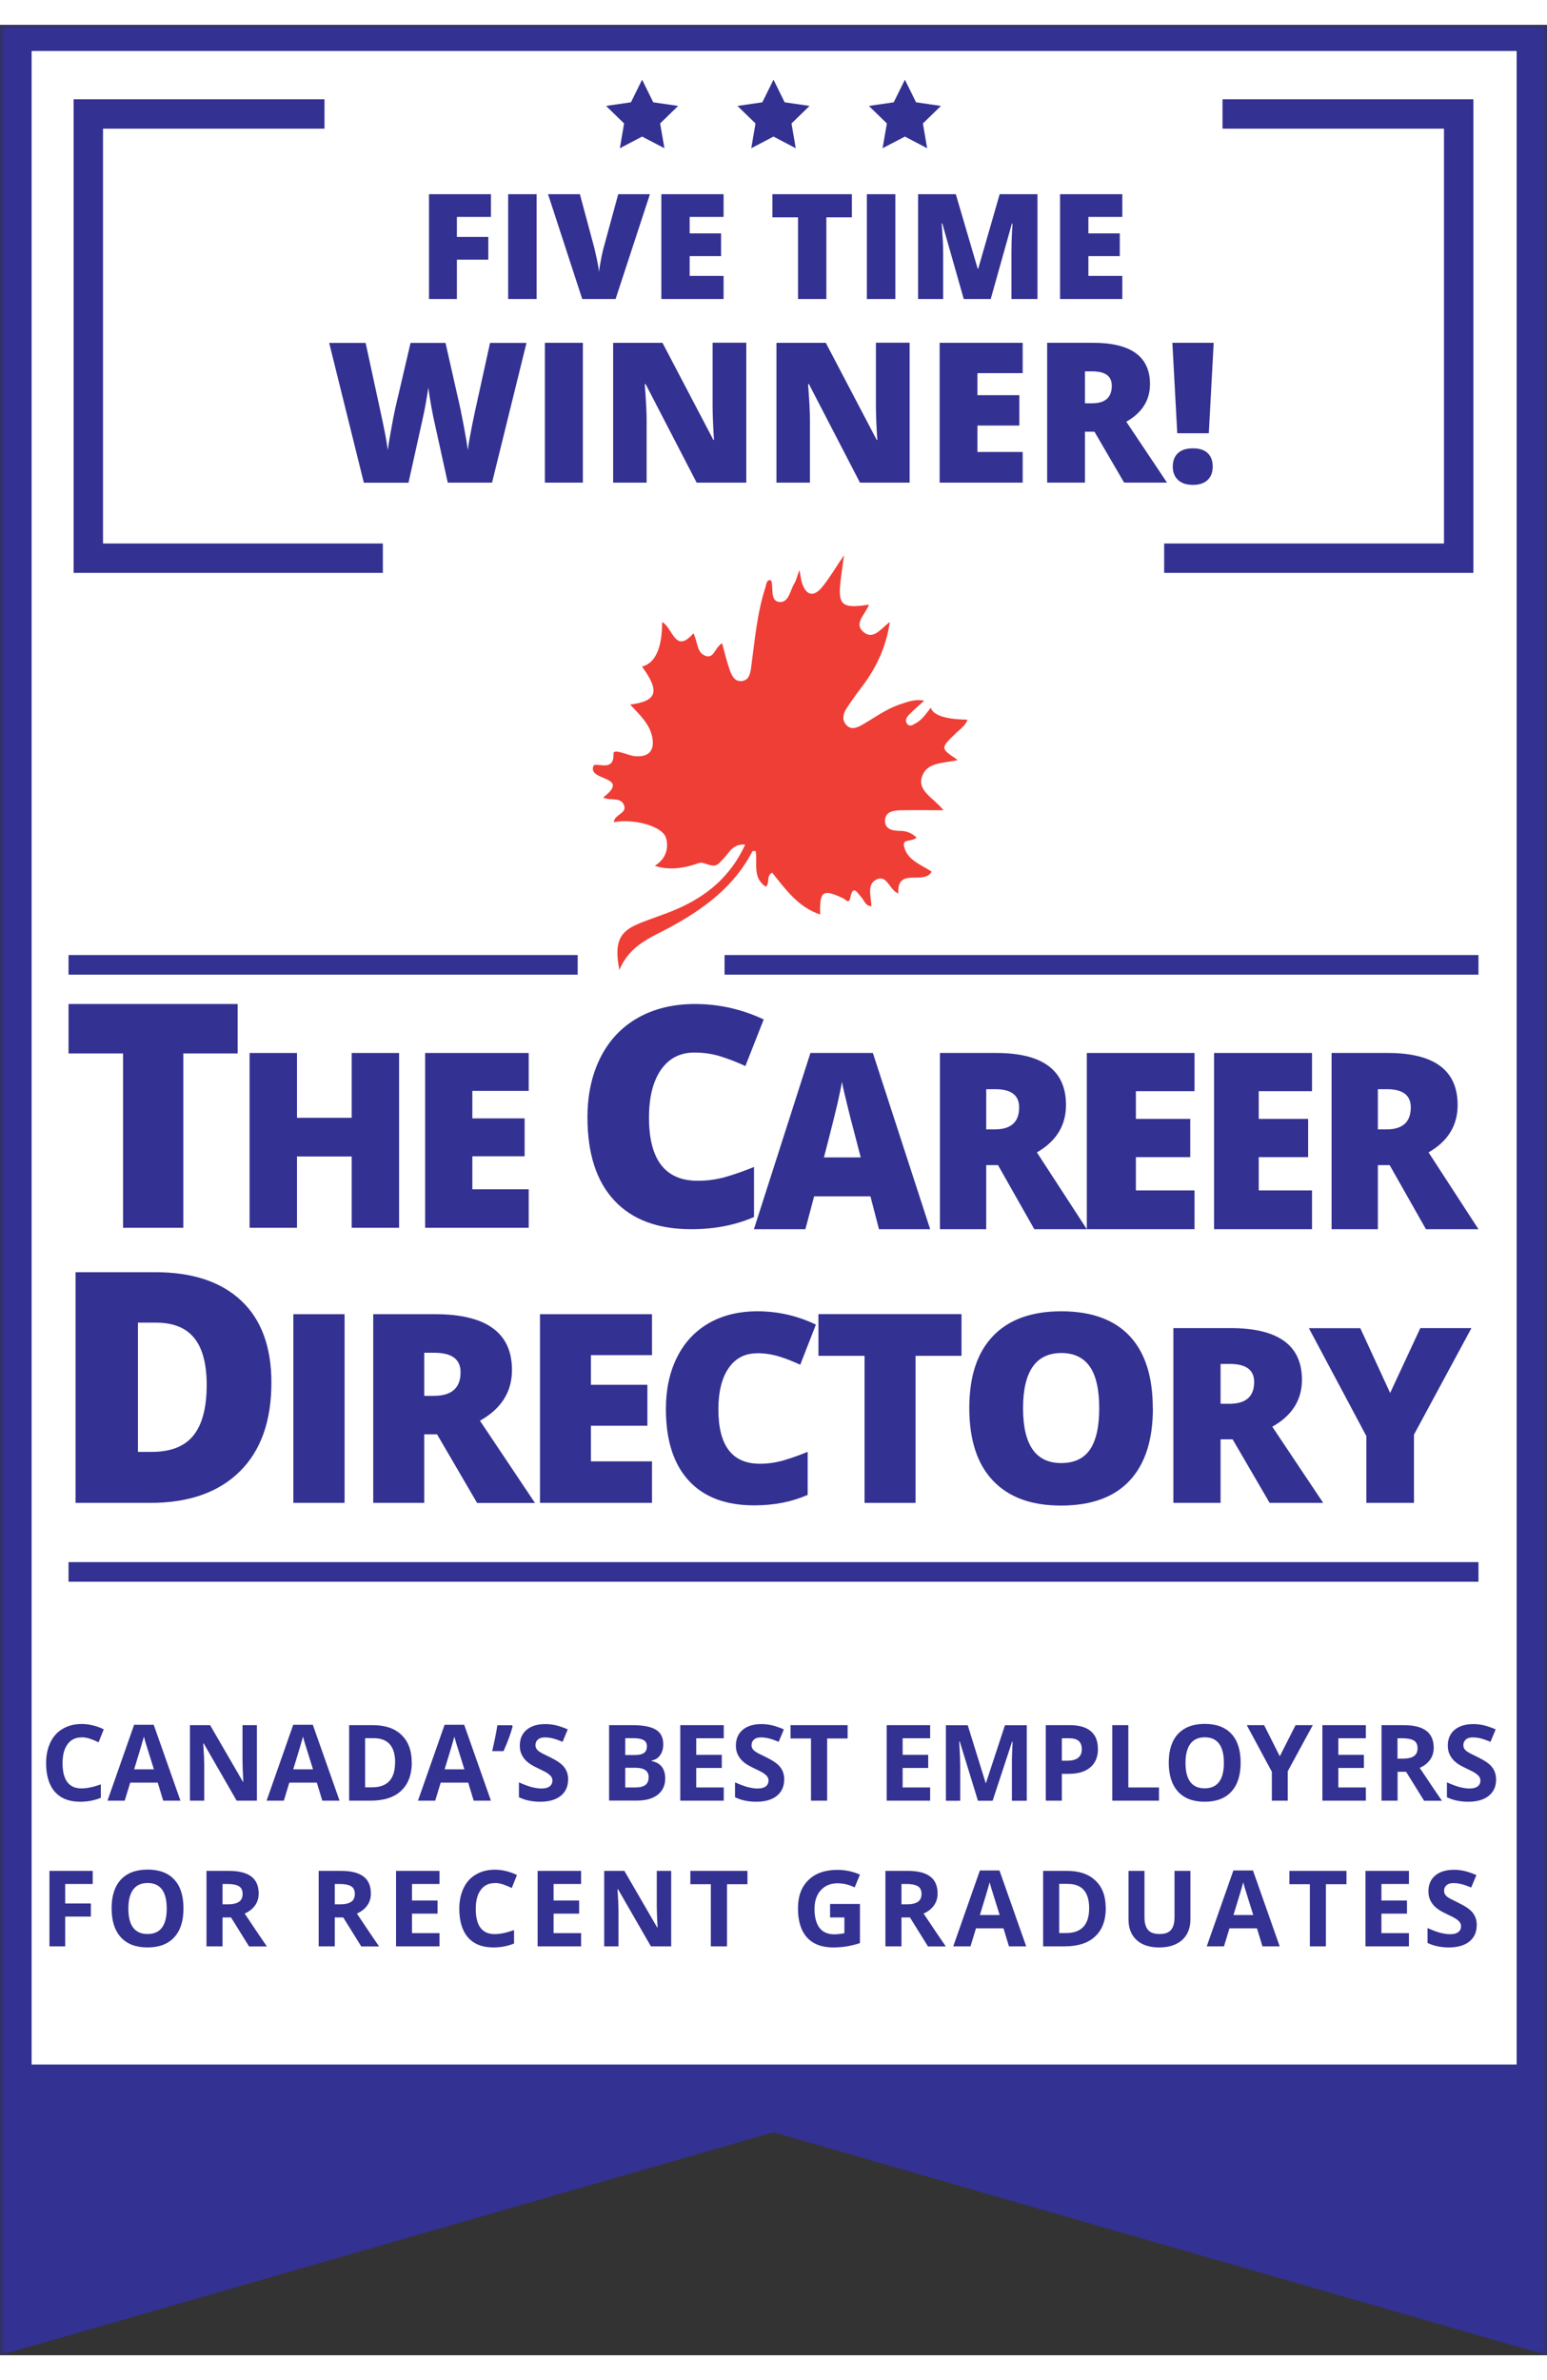 <svg width="78" height="120" viewBox="0 0 158 238" fill="none" xmlns="http://www.w3.org/2000/svg">
<rect x="0" y="0" width="158" height="238" fill="#333333" stroke="none"/>
<g clip-path="url(#clip0_1_54)">
<mask id="mask0_1_54" style="mask-type:luminance" maskUnits="userSpaceOnUse" x="0" y="0" width="158" height="238">
<path d="M158 0H0V238H158V0Z" fill="white"/>
</mask>
<g mask="url(#mask0_1_54)">
<path d="M0 0V238L79 215.23L158 238V0H0Z" fill="#333192"/>
<path d="M154.899 2.67H3.229V208.31H154.899V2.67Z" fill="white"/>
<path d="M65.58 5.6L66.72 7.91L69.26 8.28L67.42 10.07L67.86 12.6L65.58 11.41L63.31 12.6L63.74 10.07L61.9 8.28L64.44 7.91L65.58 5.6Z" fill="#333192"/>
<path d="M79 5.6L80.14 7.91L82.68 8.28L80.84 10.07L81.27 12.6L79 11.41L76.73 12.6L77.16 10.07L75.32 8.28L77.86 7.91L79 5.6Z" fill="#333192"/>
<path d="M92.42 5.6L93.56 7.91L96.1 8.28L94.26 10.07L94.69 12.6L92.42 11.41L90.14 12.6L90.58 10.07L88.74 8.28L91.28 7.91L92.42 5.6Z" fill="#333192"/>
<path d="M18.725 122.85H12.568V105.05H7V100H24.273V105.05H18.725V122.85Z" fill="#333192"/>
<path d="M40.76 122.852H35.92V115.572H30.332V122.852H25.492V105.002H30.332V111.622H35.92V105.002H40.76V122.852Z" fill="#333192"/>
<path d="M53.999 122.852H43.422V105.002H53.999V108.872H48.242V111.682H53.58V115.552H48.242V118.922H53.999V122.852Z" fill="#333192"/>
<path d="M70.913 104.957C69.456 104.957 68.326 105.544 67.503 106.72C66.691 107.895 66.284 109.521 66.284 111.598C66.284 115.908 67.939 118.053 71.26 118.053C72.261 118.053 73.232 117.916 74.174 117.642C75.116 117.368 76.057 117.034 77.009 116.643V121.756C75.116 122.579 72.985 123 70.596 123C67.176 123 64.559 122.02 62.736 120.061C60.912 118.102 60 115.271 60 111.569C60 109.257 60.446 107.219 61.328 105.466C62.21 103.713 63.479 102.361 65.134 101.42C66.79 100.48 68.742 100 70.982 100C73.431 100 75.77 100.529 78 101.577L76.127 106.338C75.294 105.946 74.451 105.623 73.619 105.358C72.786 105.094 71.884 104.957 70.923 104.957H70.913Z" fill="#333192"/>
<path d="M89.774 123L88.901 119.645H83.149L82.256 123H77L82.772 105H89.149L95 123H89.774ZM87.909 115.667L87.145 112.724C86.967 112.071 86.749 111.228 86.501 110.183C86.243 109.148 86.074 108.405 85.995 107.953C85.926 108.375 85.777 109.058 85.569 110.012C85.35 110.967 84.884 112.855 84.15 115.667H87.919H87.909Z" fill="#333192"/>
<path d="M100.725 116.455V123H96V105H101.735C106.49 105 108.873 106.775 108.873 110.314C108.873 112.402 107.882 114.015 105.902 115.155L111 123H105.637L101.931 116.455H100.735H100.725ZM100.725 112.805H101.608C103.255 112.805 104.088 112.059 104.088 110.556C104.088 109.316 103.275 108.701 101.657 108.701H100.725V112.815V112.805Z" fill="#333192"/>
<path d="M122 123H111V105H122V108.903H116.012V111.736H121.564V115.639H116.012V119.037H122V123Z" fill="#333192"/>
<path d="M134 123H124V105H134V108.903H128.557V111.736H133.604V115.639H128.557V119.037H134V123Z" fill="#333192"/>
<path d="M140.725 116.455V123H136V105H141.735C146.49 105 148.873 106.775 148.873 110.314C148.873 112.402 147.882 114.015 145.902 115.155L151 123H145.637L141.931 116.455H140.735H140.725ZM140.725 112.805H141.608C143.255 112.805 144.088 112.059 144.088 110.556C144.088 109.316 143.275 108.701 141.657 108.701H140.725V112.815V112.805Z" fill="#333192"/>
<path d="M27.719 138.671C27.719 142.601 26.639 145.631 24.469 147.761C22.299 149.891 19.259 150.951 15.339 150.951H7.719V127.391H15.869C19.649 127.391 22.569 128.361 24.629 130.291C26.689 132.221 27.719 135.021 27.719 138.671ZM21.109 138.901C21.109 136.741 20.679 135.141 19.829 134.101C18.979 133.061 17.679 132.541 15.939 132.541H14.089V145.741H15.509C17.439 145.741 18.859 145.181 19.759 144.061C20.659 142.941 21.109 141.221 21.109 138.911V138.901Z" fill="#333192"/>
<path d="M29.961 150.948V131.678H35.191V150.948H29.961Z" fill="#333192"/>
<path d="M43.329 143.938V150.948H38.119V131.678H44.429C49.669 131.678 52.289 133.578 52.289 137.378C52.289 139.608 51.199 141.338 49.019 142.558L54.639 150.958H48.729L44.639 143.948H43.319L43.329 143.938ZM43.329 140.018H44.309C46.129 140.018 47.039 139.218 47.039 137.608C47.039 136.278 46.149 135.618 44.359 135.618H43.329V140.018Z" fill="#333192"/>
<path d="M66.59 150.948H55.15V131.678H66.59V135.858H60.35V138.888H66.12V143.068H60.35V146.708H66.59V150.958V150.948Z" fill="#333192"/>
<path d="M77.31 135.673C76.07 135.673 75.1 136.183 74.41 137.193C73.72 138.203 73.37 139.603 73.37 141.393C73.37 145.103 74.78 146.953 77.6 146.953C78.45 146.953 79.28 146.833 80.08 146.593C80.88 146.353 81.68 146.073 82.49 145.733V150.133C80.88 150.843 79.06 151.203 77.03 151.203C74.12 151.203 71.89 150.363 70.34 148.673C68.79 146.983 68.01 144.543 68.01 141.353C68.01 139.353 68.39 137.603 69.14 136.093C69.89 134.583 70.97 133.423 72.38 132.603C73.79 131.793 75.45 131.383 77.36 131.383C79.44 131.383 81.43 131.833 83.33 132.743L81.73 136.843C81.02 136.513 80.31 136.223 79.59 136.003C78.87 135.783 78.11 135.663 77.3 135.663L77.31 135.673Z" fill="#333192"/>
<path d="M93.51 150.95H88.3V135.93H83.59V131.67H98.2V135.93H93.51V150.95Z" fill="#333192"/>
<path d="M117.748 141.293C117.748 144.533 116.948 147.003 115.358 148.693C113.768 150.383 111.438 151.223 108.368 151.223C105.298 151.223 103.028 150.373 101.418 148.683C99.808 146.993 98.998 144.513 98.998 141.273C98.998 138.033 99.798 135.613 101.408 133.923C103.008 132.233 105.348 131.383 108.398 131.383C111.448 131.383 113.788 132.223 115.368 133.903C116.948 135.583 117.738 138.043 117.738 141.303L117.748 141.293ZM104.488 141.293C104.488 145.023 105.788 146.883 108.378 146.883C109.698 146.883 110.678 146.433 111.308 145.523C111.938 144.613 112.268 143.203 112.268 141.293C112.268 139.383 111.948 137.943 111.298 137.023C110.648 136.103 109.688 135.643 108.408 135.643C105.798 135.643 104.488 137.523 104.488 141.283V141.293Z" fill="#333192"/>
<path d="M124.662 144.46V150.95H119.842V133.1H125.692C130.542 133.1 132.972 134.86 132.972 138.37C132.972 140.44 131.962 142.04 129.942 143.17L135.142 150.95H129.672L125.892 144.46H124.672H124.662ZM124.662 140.83H125.562C127.242 140.83 128.092 140.09 128.092 138.6C128.092 137.37 127.262 136.76 125.612 136.76H124.662V140.84V140.83Z" fill="#333192"/>
<path d="M141.982 139.72L145.062 133.1H150.282L144.412 143.98V150.95H139.552V144.13L133.682 133.11H138.932L141.982 139.73V139.72Z" fill="#333192"/>
<path d="M50.291 46.752H45.731L44.361 40.532C44.301 40.272 44.191 39.752 44.051 38.982C43.911 38.212 43.811 37.562 43.741 37.042C43.691 37.462 43.601 37.992 43.491 38.622C43.381 39.252 43.261 39.832 43.141 40.352C43.021 40.872 42.551 43.012 41.721 46.762H37.161L33.621 32.482H37.341L38.891 39.642C39.241 41.222 39.481 42.482 39.611 43.422C39.691 42.762 39.851 41.852 40.061 40.712C40.271 39.572 40.481 38.632 40.671 37.882L41.931 32.482H45.501L46.721 37.882C46.931 38.752 47.141 39.752 47.351 40.882C47.561 42.012 47.711 42.862 47.781 43.422C47.861 42.702 48.101 41.442 48.471 39.662L50.051 32.482H53.771L50.251 46.762L50.291 46.752Z" fill="#333192"/>
<path d="M55.65 46.751V32.471H59.53V46.751H55.65Z" fill="#333192"/>
<path d="M76.211 46.753H71.151L65.941 36.693H65.851C65.971 38.273 66.041 39.483 66.041 40.313V46.753H62.621V32.473H67.661L72.861 42.393H72.921C72.831 40.953 72.781 39.803 72.781 38.923V32.463H76.221V46.743L76.211 46.753Z" fill="#333192"/>
<path d="M92.891 46.753H87.831L82.621 36.693H82.531C82.651 38.273 82.721 39.483 82.721 40.313V46.753H79.301V32.473H84.341L89.541 42.393H89.601C89.511 40.953 89.461 39.803 89.461 38.923V32.463H92.901V46.743L92.891 46.753Z" fill="#333192"/>
<path d="M104.449 46.751H95.969V32.471H104.449V35.571H99.829V37.821H104.109V40.921H99.829V43.621H104.449V46.761V46.751Z" fill="#333192"/>
<path d="M110.811 41.551V46.751H106.951V32.471H111.631C115.511 32.471 117.451 33.881 117.451 36.691C117.451 38.341 116.641 39.621 115.031 40.531L119.191 46.751H114.811L111.781 41.551H110.801H110.811ZM110.811 38.651H111.531C112.881 38.651 113.551 38.051 113.551 36.861C113.551 35.881 112.891 35.391 111.571 35.391H110.811V38.651Z" fill="#333192"/>
<path d="M123.458 41.711H120.238L119.738 32.471H123.958L123.458 41.711ZM119.778 45.121C119.778 44.531 119.958 44.071 120.308 43.741C120.658 43.411 121.168 43.251 121.838 43.251C122.508 43.251 123.008 43.411 123.348 43.741C123.688 44.071 123.858 44.531 123.858 45.121C123.858 45.711 123.678 46.161 123.328 46.491C122.978 46.821 122.478 46.981 121.838 46.981C121.198 46.981 120.688 46.821 120.328 46.491C119.968 46.161 119.778 45.701 119.778 45.121Z" fill="#333192"/>
<path d="M150.48 55.97H118.9V52.97H147.48V10.6H124.86V7.6H150.48V55.97Z" fill="#333192"/>
<path d="M39.102 55.97H7.521V7.6H33.142V10.6H10.521V52.97H39.102V55.97Z" fill="#333192"/>
<path d="M151 157H7V159H151V157Z" fill="#333192"/>
<path d="M59 95H7V97H59V95Z" fill="#333192"/>
<path d="M151 95H74V97H151V95Z" fill="#333192"/>
<path d="M94.37 69.04C93.769 69.59 93.26 70.02 92.809 70.49C92.579 70.73 92.4 71.08 92.65 71.39C92.93 71.73 93.24 71.48 93.54 71.32C94.189 70.96 94.59 70.35 95.059 69.74C95.326 70.52 96.576 70.927 98.809 70.96C98.609 71.59 98.059 71.92 97.639 72.33C96.029 73.89 96.019 73.88 97.82 75.08C96.439 75.44 94.6 75.23 94.139 76.88C93.749 78.29 95.379 78.97 96.359 80.21C94.779 80.21 93.419 80.19 92.07 80.21C91.34 80.23 90.439 80.3 90.389 81.22C90.34 82.15 91.169 82.32 91.95 82.32C92.59 82.32 93.129 82.54 93.609 83C93.2 83.45 92.18 83.11 92.32 83.83C92.609 85.31 94.059 85.75 95.15 86.48C94.4 87.91 91.57 85.95 91.749 88.72C90.82 88.35 90.6 86.71 89.469 87.31C88.519 87.81 88.969 89.02 88.999 90.02C88.359 89.97 88.269 89.4 87.96 89.08C87.59 88.7 87.129 87.72 86.85 89.13C86.7 89.84 86.389 89.34 86.18 89.24C84.04 88.21 83.689 88.43 83.769 90.86C81.51 90.11 80.219 88.27 78.859 86.58C78.21 86.96 78.669 87.62 78.219 88.02C76.82 87.11 77.389 85.62 77.18 84.38C77.04 84.39 76.87 84.36 76.84 84.41C74.99 88.01 71.9 90.27 68.46 92.15C66.519 93.21 64.329 93.94 63.26 96.53C62.719 93.72 63.23 92.63 65.219 91.8C66.51 91.26 67.859 90.86 69.139 90.3C72.189 88.98 74.62 86.97 76.109 83.72C74.87 83.63 74.51 84.48 73.98 85.06C73.1 86.03 73.109 86.01 71.779 85.59C71.51 85.5 71.139 85.7 70.82 85.79C69.559 86.16 68.299 86.34 66.87 85.89C68.029 85.18 68.329 84.04 68.01 83.01C67.639 81.81 64.669 81.05 62.7 81.43C62.7 80.62 64.18 80.55 63.69 79.6C63.3 78.84 62.34 79.28 61.599 78.91C64.59 76.62 59.809 77.3 60.65 75.61C61.209 75.4 62.719 76.24 62.66 74.45C62.65 74.07 63.2 74.25 63.51 74.33C63.989 74.45 64.469 74.67 64.96 74.7C66.32 74.78 66.889 74.04 66.609 72.71C66.309 71.32 65.29 70.43 64.359 69.42C67.129 69.06 67.419 68.08 65.57 65.54C66.93 65.187 67.616 63.673 67.629 61C68.71 61.52 68.93 64.33 70.82 62.14C71.279 63.02 71.139 64.19 72.139 64.47C72.939 64.69 73.01 63.58 73.749 63.16C73.999 64.07 74.21 64.95 74.499 65.8C74.7 66.38 74.969 67.06 75.71 67.02C76.469 66.98 76.629 66.28 76.71 65.66C77.09 62.89 77.309 60.09 78.189 57.41C78.269 57.15 78.249 56.84 78.559 56.7C78.629 56.73 78.769 56.74 78.779 56.79C78.999 57.55 78.65 58.82 79.57 58.94C80.57 59.07 80.689 57.74 81.15 57.01C81.32 56.74 81.379 56.4 81.65 55.68C81.79 56.38 81.809 56.71 81.919 57.03C82.35 58.29 83.109 58.47 83.969 57.42C84.71 56.52 85.29 55.51 86.2 54.17C86.059 55.23 85.96 55.89 85.879 56.55C85.529 59.26 85.93 59.66 88.749 59.21C88.43 60.17 87.15 61.11 88.18 62C89.2 62.87 89.96 61.66 90.879 60.99C90.499 63.6 89.46 65.74 87.96 67.69C87.419 68.4 86.9 69.13 86.419 69.88C86.109 70.37 85.99 70.95 86.389 71.45C86.9 72.08 87.559 71.77 88.07 71.48C89.379 70.73 90.59 69.81 92.059 69.35C92.73 69.14 93.389 68.85 94.359 69.01L94.37 69.04Z" fill="#EF3E36"/>
<path d="M8.329 174.901C7.709 174.901 7.239 175.131 6.899 175.601C6.559 176.061 6.389 176.701 6.389 177.531C6.389 179.251 7.039 180.111 8.329 180.111C8.869 180.111 9.529 179.971 10.299 179.701V181.071C9.669 181.331 8.959 181.471 8.179 181.471C7.059 181.471 6.199 181.131 5.599 180.451C5.009 179.771 4.709 178.791 4.709 177.521C4.709 176.721 4.859 176.021 5.149 175.411C5.439 174.801 5.859 174.341 6.409 174.021C6.959 173.701 7.599 173.531 8.339 173.531C9.079 173.531 9.839 173.711 10.599 174.071L10.069 175.401C9.779 175.261 9.489 175.141 9.199 175.041C8.909 174.941 8.619 174.891 8.339 174.891L8.329 174.901ZM16.669 181.361L16.109 179.521H13.299L12.739 181.361H10.979L13.699 173.611H15.699L18.429 181.361H16.669ZM15.719 178.161C15.199 176.501 14.909 175.551 14.839 175.341C14.779 175.121 14.729 174.951 14.699 174.821C14.579 175.271 14.249 176.381 13.699 178.161H15.709H15.719ZM26.249 181.361H24.169L20.809 175.521H20.759C20.829 176.551 20.859 177.291 20.859 177.731V181.361H19.399V173.651H21.459L24.809 179.431H24.849C24.799 178.431 24.769 177.721 24.769 177.301V173.651H26.239V181.361H26.249ZM32.919 181.361L32.359 179.521H29.549L28.989 181.361H27.229L29.949 173.611H31.949L34.679 181.361H32.919ZM31.969 178.161C31.449 176.501 31.159 175.551 31.089 175.341C31.029 175.121 30.979 174.951 30.949 174.821C30.829 175.271 30.499 176.381 29.949 178.161H31.959H31.969ZM42.059 177.431C42.059 178.701 41.699 179.671 40.969 180.351C40.249 181.031 39.209 181.361 37.839 181.361H35.659V173.651H38.079C39.339 173.651 40.319 173.981 41.009 174.651C41.699 175.321 42.049 176.241 42.049 177.441L42.059 177.431ZM40.359 177.471C40.359 175.811 39.629 174.981 38.159 174.981H37.289V180.001H37.989C39.569 180.001 40.349 179.151 40.349 177.461L40.359 177.471ZM48.379 181.361L47.819 179.521H45.009L44.449 181.361H42.689L45.409 173.611H47.409L50.139 181.361H48.379ZM47.429 178.161C46.909 176.501 46.619 175.551 46.549 175.341C46.489 175.121 46.439 174.951 46.409 174.821C46.289 175.271 45.959 176.381 45.409 178.161H47.419H47.429ZM52.289 173.651L52.359 173.771C52.179 174.461 51.869 175.311 51.429 176.301H50.269C50.509 175.261 50.689 174.381 50.799 173.661H52.279L52.289 173.651ZM58.019 179.221C58.019 179.921 57.769 180.461 57.269 180.871C56.769 181.271 56.069 181.471 55.179 181.471C54.359 181.471 53.629 181.321 52.999 181.011V179.491C53.519 179.721 53.959 179.891 54.319 179.981C54.679 180.071 55.009 180.121 55.309 180.121C55.669 180.121 55.939 180.051 56.129 179.911C56.319 179.771 56.419 179.571 56.419 179.301C56.419 179.151 56.379 179.021 56.289 178.901C56.209 178.781 56.079 178.671 55.919 178.561C55.759 178.451 55.429 178.281 54.919 178.041C54.449 177.821 54.099 177.611 53.859 177.401C53.619 177.201 53.439 176.961 53.299 176.691C53.159 176.421 53.089 176.101 53.089 175.741C53.089 175.061 53.319 174.521 53.779 174.131C54.239 173.741 54.879 173.541 55.699 173.541C56.099 173.541 56.479 173.591 56.849 173.681C57.219 173.781 57.599 173.911 57.989 174.081L57.459 175.351C57.049 175.181 56.709 175.061 56.439 175.001C56.169 174.931 55.909 174.901 55.649 174.901C55.339 174.901 55.099 174.971 54.939 175.121C54.769 175.261 54.689 175.451 54.689 175.681C54.689 175.821 54.719 175.951 54.789 176.061C54.859 176.171 54.959 176.271 55.109 176.371C55.259 176.471 55.599 176.651 56.149 176.911C56.869 177.261 57.369 177.601 57.629 177.951C57.899 178.301 58.029 178.721 58.029 179.221H58.019ZM62.219 173.651H64.619C65.709 173.651 66.509 173.811 66.999 174.121C67.499 174.431 67.739 174.921 67.739 175.601C67.739 176.061 67.629 176.441 67.409 176.731C67.199 177.031 66.909 177.201 66.549 177.261V177.311C67.039 177.421 67.389 177.621 67.609 177.921C67.829 178.221 67.939 178.621 67.939 179.111C67.939 179.811 67.679 180.361 67.169 180.761C66.659 181.151 65.969 181.351 65.099 181.351H62.209V173.641L62.219 173.651ZM63.859 176.701H64.809C65.249 176.701 65.569 176.631 65.769 176.491C65.969 176.351 66.069 176.131 66.069 175.811C66.069 175.511 65.959 175.301 65.739 175.181C65.529 175.051 65.179 174.981 64.719 174.981H63.859V176.701ZM63.859 178.001V180.011H64.929C65.379 180.011 65.709 179.921 65.929 179.751C66.139 179.581 66.249 179.311 66.249 178.961C66.249 178.321 65.789 178.001 64.879 178.001H63.869H63.859ZM73.919 181.361H69.479V173.651H73.919V174.991H71.109V176.681H73.719V178.021H71.109V180.011H73.919V181.361ZM80.089 179.221C80.089 179.921 79.839 180.461 79.339 180.871C78.839 181.271 78.139 181.471 77.249 181.471C76.429 181.471 75.699 181.321 75.069 181.011V179.491C75.589 179.721 76.029 179.891 76.389 179.981C76.749 180.071 77.079 180.121 77.379 180.121C77.739 180.121 78.009 180.051 78.199 179.911C78.389 179.771 78.489 179.571 78.489 179.301C78.489 179.151 78.449 179.021 78.359 178.901C78.279 178.781 78.149 178.671 77.989 178.561C77.829 178.451 77.499 178.281 76.989 178.041C76.519 177.821 76.169 177.611 75.929 177.401C75.689 177.201 75.509 176.961 75.369 176.691C75.229 176.421 75.159 176.101 75.159 175.741C75.159 175.061 75.389 174.521 75.849 174.131C76.309 173.741 76.949 173.541 77.769 173.541C78.169 173.541 78.549 173.591 78.919 173.681C79.289 173.781 79.669 173.911 80.059 174.081L79.529 175.351C79.119 175.181 78.779 175.061 78.509 175.001C78.239 174.931 77.979 174.901 77.719 174.901C77.409 174.901 77.169 174.971 77.009 175.121C76.839 175.261 76.759 175.451 76.759 175.681C76.759 175.821 76.789 175.951 76.859 176.061C76.929 176.171 77.029 176.271 77.179 176.371C77.329 176.471 77.669 176.651 78.219 176.911C78.939 177.261 79.439 177.601 79.699 177.951C79.969 178.301 80.099 178.721 80.099 179.221H80.089ZM84.469 181.361H82.829V175.011H80.739V173.651H86.569V175.011H84.479V181.361H84.469ZM94.999 181.361H90.559V173.651H94.999V174.991H92.189V176.681H94.799V178.021H92.189V180.011H94.999V181.361ZM99.879 181.361L98.019 175.311H97.969C98.039 176.541 98.069 177.361 98.069 177.781V181.371H96.609V173.661H98.839L100.669 179.561H100.699L102.639 173.661H104.869V181.371H103.349V177.721C103.349 177.551 103.349 177.351 103.349 177.121C103.349 176.891 103.379 176.301 103.419 175.331H103.369L101.379 181.371H99.879V181.361ZM108.449 177.281H108.989C109.489 177.281 109.869 177.181 110.119 176.981C110.369 176.781 110.489 176.491 110.489 176.111C110.489 175.731 110.379 175.441 110.169 175.261C109.959 175.081 109.639 174.991 109.189 174.991H108.449V177.281ZM112.139 176.061C112.139 176.891 111.879 177.521 111.359 177.961C110.839 178.401 110.109 178.621 109.149 178.621H108.449V181.361H106.809V173.651H109.269C110.209 173.651 110.919 173.851 111.399 174.261C111.889 174.661 112.129 175.261 112.129 176.061H112.139ZM113.599 181.361V173.651H115.239V180.011H118.369V181.361H113.609H113.599ZM126.709 177.501C126.709 178.781 126.389 179.761 125.759 180.441C125.129 181.131 124.219 181.471 123.039 181.471C121.859 181.471 120.949 181.131 120.319 180.441C119.689 179.751 119.369 178.771 119.369 177.481C119.369 176.191 119.689 175.221 120.319 174.541C120.959 173.861 121.869 173.521 123.049 173.521C124.229 173.521 125.139 173.861 125.769 174.541C126.399 175.221 126.709 176.201 126.709 177.481V177.501ZM121.079 177.501C121.079 178.361 121.239 179.011 121.569 179.451C121.899 179.891 122.389 180.101 123.039 180.101C124.339 180.101 124.999 179.231 124.999 177.501C124.999 175.771 124.349 174.891 123.049 174.891C122.399 174.891 121.909 175.111 121.579 175.551C121.249 175.991 121.079 176.641 121.079 177.501ZM130.709 176.831L132.319 173.651H134.079L131.519 178.361V181.361H129.899V178.411L127.339 173.651H129.109L130.709 176.831ZM139.499 181.361H135.059V173.651H139.499V174.991H136.689V176.681H139.299V178.021H136.689V180.011H139.499V181.361ZM142.739 177.071H143.269C143.789 177.071 144.169 176.981 144.409 176.811C144.659 176.641 144.779 176.371 144.779 176.001C144.779 175.631 144.649 175.371 144.399 175.221C144.149 175.071 143.759 174.991 143.229 174.991H142.729V177.071H142.739ZM142.739 178.401V181.361H141.099V173.651H143.349C144.399 173.651 145.169 173.841 145.679 174.231C146.179 174.611 146.429 175.191 146.429 175.971C146.429 176.421 146.309 176.831 146.059 177.181C145.809 177.531 145.459 177.811 144.999 178.011C146.159 179.751 146.919 180.871 147.269 181.371H145.449L143.609 178.411H142.739V178.401ZM152.799 179.221C152.799 179.921 152.549 180.461 152.049 180.871C151.549 181.271 150.849 181.471 149.959 181.471C149.139 181.471 148.409 181.321 147.779 181.011V179.491C148.299 179.721 148.739 179.891 149.099 179.981C149.459 180.071 149.789 180.121 150.089 180.121C150.449 180.121 150.719 180.051 150.909 179.911C151.099 179.771 151.199 179.571 151.199 179.301C151.199 179.151 151.159 179.021 151.069 178.901C150.989 178.781 150.859 178.671 150.699 178.561C150.539 178.451 150.209 178.281 149.699 178.041C149.229 177.821 148.869 177.611 148.639 177.401C148.399 177.201 148.219 176.961 148.079 176.691C147.939 176.421 147.869 176.101 147.869 175.741C147.869 175.061 148.099 174.521 148.559 174.131C149.019 173.741 149.669 173.541 150.479 173.541C150.879 173.541 151.259 173.591 151.619 173.681C151.989 173.781 152.369 173.911 152.759 174.081L152.229 175.351C151.819 175.181 151.479 175.061 151.209 175.001C150.939 174.931 150.679 174.901 150.419 174.901C150.109 174.901 149.869 174.971 149.709 175.121C149.549 175.261 149.459 175.451 149.459 175.681C149.459 175.821 149.489 175.951 149.559 176.061C149.629 176.171 149.729 176.271 149.879 176.371C150.029 176.471 150.369 176.651 150.919 176.911C151.639 177.261 152.139 177.601 152.399 177.951C152.669 178.301 152.799 178.721 152.799 179.221ZM6.659 196.241H5.049V188.531H9.469V189.871H6.659V191.861H9.279V193.201H6.659V196.251V196.241ZM18.739 192.381C18.739 193.661 18.419 194.641 17.789 195.321C17.159 196.011 16.249 196.351 15.069 196.351C13.889 196.351 12.979 196.011 12.349 195.321C11.719 194.631 11.399 193.651 11.399 192.361C11.399 191.071 11.719 190.101 12.349 189.421C12.989 188.741 13.899 188.401 15.079 188.401C16.259 188.401 17.169 188.741 17.799 189.421C18.429 190.101 18.739 191.081 18.739 192.361V192.381ZM13.109 192.381C13.109 193.241 13.269 193.891 13.599 194.331C13.929 194.771 14.419 194.981 15.069 194.981C16.379 194.981 17.029 194.111 17.029 192.381C17.029 190.651 16.379 189.771 15.079 189.771C14.429 189.771 13.939 189.991 13.609 190.431C13.279 190.871 13.109 191.521 13.109 192.381ZM22.729 191.951H23.259C23.779 191.951 24.159 191.861 24.409 191.691C24.659 191.521 24.779 191.251 24.779 190.881C24.779 190.511 24.649 190.251 24.399 190.101C24.149 189.951 23.759 189.871 23.229 189.871H22.729V191.951ZM22.729 193.281V196.241H21.089V188.531H23.339C24.389 188.531 25.159 188.721 25.669 189.111C26.169 189.491 26.419 190.071 26.419 190.851C26.419 191.301 26.299 191.711 26.049 192.061C25.799 192.411 25.449 192.691 24.989 192.891C26.149 194.631 26.909 195.751 27.259 196.251H25.439L23.599 193.291H22.729V193.281ZM34.189 191.951H34.719C35.239 191.951 35.619 191.861 35.869 191.691C36.119 191.521 36.239 191.251 36.239 190.881C36.239 190.511 36.109 190.251 35.859 190.101C35.609 189.951 35.219 189.871 34.689 189.871H34.189V191.951ZM34.189 193.281V196.241H32.549V188.531H34.799C35.849 188.531 36.619 188.721 37.129 189.111C37.629 189.491 37.879 190.071 37.879 190.851C37.879 191.301 37.759 191.711 37.509 192.061C37.259 192.411 36.909 192.691 36.449 192.891C37.609 194.631 38.369 195.751 38.719 196.251H36.899L35.059 193.291H34.189V193.281ZM44.889 196.241H40.449V188.531H44.889V189.871H42.079V191.561H44.689V192.901H42.079V194.891H44.889V196.241ZM50.529 189.781C49.909 189.781 49.439 190.011 49.099 190.481C48.759 190.941 48.589 191.581 48.589 192.411C48.589 194.131 49.239 194.991 50.529 194.991C51.069 194.991 51.729 194.851 52.499 194.581V195.951C51.869 196.211 51.159 196.351 50.379 196.351C49.259 196.351 48.399 196.011 47.799 195.331C47.209 194.651 46.909 193.671 46.909 192.401C46.909 191.601 47.059 190.901 47.349 190.291C47.639 189.681 48.059 189.221 48.609 188.901C49.159 188.581 49.799 188.411 50.539 188.411C51.279 188.411 52.039 188.591 52.799 188.951L52.269 190.281C51.979 190.141 51.689 190.021 51.399 189.921C51.109 189.821 50.819 189.771 50.539 189.771L50.529 189.781ZM59.349 196.241H54.909V188.531H59.349V189.871H56.539V191.561H59.149V192.901H56.539V194.891H59.349V196.241ZM68.559 196.241H66.479L63.119 190.401H63.069C63.139 191.431 63.169 192.171 63.169 192.611V196.241H61.709V188.531H63.769L67.119 194.311H67.159C67.109 193.311 67.079 192.601 67.079 192.181V188.531H68.549V196.241H68.559ZM74.239 196.241H72.599V189.891H70.509V188.531H76.339V189.891H74.249V196.241H74.239ZM84.769 191.911H87.829V195.911C87.329 196.071 86.869 196.181 86.429 196.251C85.989 196.321 85.549 196.351 85.089 196.351C83.929 196.351 83.039 196.011 82.419 195.331C81.809 194.641 81.499 193.661 81.499 192.381C81.499 191.101 81.859 190.161 82.569 189.471C83.279 188.771 84.269 188.431 85.539 188.431C86.329 188.431 87.089 188.591 87.829 188.911L87.289 190.221C86.729 189.941 86.139 189.801 85.529 189.801C84.819 189.801 84.259 190.041 83.829 190.511C83.399 190.981 83.189 191.621 83.189 192.431C83.189 193.241 83.359 193.911 83.699 194.351C84.039 194.791 84.539 195.011 85.199 195.011C85.539 195.011 85.889 194.971 86.239 194.901V193.291H84.779V191.931L84.769 191.911ZM92.069 191.951H92.599C93.119 191.951 93.499 191.861 93.749 191.691C93.999 191.521 94.119 191.251 94.119 190.881C94.119 190.511 93.989 190.251 93.739 190.101C93.489 189.951 93.099 189.871 92.569 189.871H92.069V191.951ZM92.069 193.281V196.241H90.429V188.531H92.679C93.729 188.531 94.499 188.721 95.009 189.111C95.509 189.491 95.759 190.071 95.759 190.851C95.759 191.301 95.639 191.711 95.389 192.061C95.139 192.411 94.789 192.691 94.329 192.891C95.489 194.631 96.249 195.751 96.599 196.251H94.779L92.939 193.291H92.069V193.281ZM103.049 196.241L102.489 194.401H99.679L99.119 196.241H97.359L100.079 188.491H102.079L104.809 196.241H103.049ZM102.099 193.041C101.579 191.381 101.289 190.431 101.219 190.221C101.159 190.001 101.109 189.831 101.079 189.701C100.959 190.151 100.629 191.261 100.079 193.041H102.089H102.099ZM112.939 192.311C112.939 193.581 112.579 194.551 111.849 195.231C111.129 195.911 110.089 196.241 108.719 196.241H106.539V188.531H108.959C110.219 188.531 111.199 188.861 111.889 189.531C112.589 190.191 112.929 191.121 112.929 192.321L112.939 192.311ZM111.239 192.351C111.239 190.691 110.509 189.861 109.049 189.861H108.179V194.881H108.879C110.459 194.881 111.239 194.031 111.239 192.341V192.351ZM121.579 188.531V193.521C121.579 194.091 121.449 194.591 121.199 195.021C120.949 195.451 120.579 195.781 120.099 196.011C119.619 196.241 119.049 196.351 118.389 196.351C117.399 196.351 116.629 196.101 116.079 195.591C115.529 195.081 115.259 194.381 115.259 193.501V188.531H116.889V193.251C116.889 193.841 117.009 194.281 117.249 194.561C117.489 194.841 117.879 194.981 118.439 194.981C118.999 194.981 119.359 194.841 119.599 194.561C119.839 194.281 119.959 193.841 119.959 193.241V188.531H121.589H121.579ZM128.939 196.241L128.379 194.401H125.569L125.009 196.241H123.249L125.969 188.491H127.969L130.699 196.241H128.939ZM127.999 193.041C127.479 191.381 127.189 190.431 127.119 190.221C127.059 190.001 127.009 189.831 126.979 189.701C126.859 190.151 126.529 191.261 125.979 193.041H127.989H127.999ZM135.419 196.241H133.779V189.891H131.689V188.531H137.519V189.891H135.419V196.241ZM143.899 196.241H139.459V188.531H143.899V189.871H141.089V191.561H143.699V192.901H141.089V194.891H143.899V196.241ZM150.819 194.101C150.819 194.801 150.569 195.341 150.069 195.751C149.569 196.151 148.869 196.351 147.979 196.351C147.159 196.351 146.429 196.201 145.799 195.891V194.371C146.319 194.601 146.759 194.771 147.119 194.861C147.479 194.951 147.809 195.001 148.109 195.001C148.469 195.001 148.739 194.931 148.929 194.791C149.119 194.651 149.219 194.451 149.219 194.181C149.219 194.031 149.179 193.901 149.089 193.781C149.009 193.661 148.879 193.551 148.719 193.441C148.559 193.331 148.229 193.161 147.719 192.921C147.249 192.701 146.899 192.491 146.659 192.281C146.419 192.081 146.239 191.841 146.099 191.571C145.959 191.301 145.889 190.981 145.889 190.621C145.889 189.941 146.119 189.401 146.579 189.011C147.039 188.621 147.689 188.421 148.499 188.421C148.899 188.421 149.279 188.471 149.649 188.561C150.019 188.661 150.399 188.791 150.789 188.961L150.259 190.231C149.849 190.061 149.509 189.941 149.239 189.881C148.969 189.811 148.709 189.781 148.449 189.781C148.139 189.781 147.899 189.851 147.739 190.001C147.569 190.141 147.489 190.331 147.489 190.561C147.489 190.701 147.519 190.831 147.589 190.941C147.659 191.051 147.759 191.151 147.909 191.251C148.059 191.351 148.409 191.531 148.949 191.791C149.669 192.141 150.169 192.481 150.429 192.831C150.699 193.181 150.829 193.601 150.829 194.101H150.819Z" fill="#333192"/>
</g>
<path d="M46.664 28H43.815V17.292H50.143V19.614H46.664V21.657H49.872V23.979H46.664V28ZM51.9 28V17.292H54.808V28H51.9ZM66.38 17.292L62.872 28H59.466L55.973 17.292H59.225L60.682 22.719C60.736 22.924 60.797 23.188 60.865 23.51C60.938 23.828 61.004 24.145 61.063 24.462C61.127 24.78 61.166 25.039 61.18 25.239C61.2 25.039 61.236 24.782 61.29 24.47C61.344 24.157 61.402 23.845 61.466 23.532C61.534 23.215 61.598 22.954 61.656 22.748L63.143 17.292H66.38ZM73.902 28H67.545V17.292H73.902V19.614H70.438V21.298H73.646V23.62H70.438V25.642H73.902V28ZM84.398 28H81.505V19.658H78.89V17.292H87.005V19.658H84.398V28ZM88.536 28V17.292H91.444V28H88.536ZM98.431 28L96.241 20.288H96.175C96.195 20.488 96.214 20.759 96.234 21.101C96.258 21.442 96.28 21.811 96.3 22.206C96.319 22.602 96.329 22.983 96.329 23.349V28H93.766V17.292H97.618L99.852 24.895H99.911L102.101 17.292H105.96V28H103.302V23.305C103.302 22.968 103.307 22.607 103.316 22.221C103.331 21.831 103.346 21.464 103.36 21.123C103.38 20.776 103.397 20.502 103.412 20.302H103.346L101.185 28H98.431ZM114.625 28H108.268V17.292H114.625V19.614H111.161V21.298H114.369V23.62H111.161V25.642H114.625V28Z" fill="#333192"/>
</g>
<defs>
<clipPath id="clip0_1_54">
<rect width="158" height="238" fill="white"/>
</clipPath>
</defs>
</svg>
